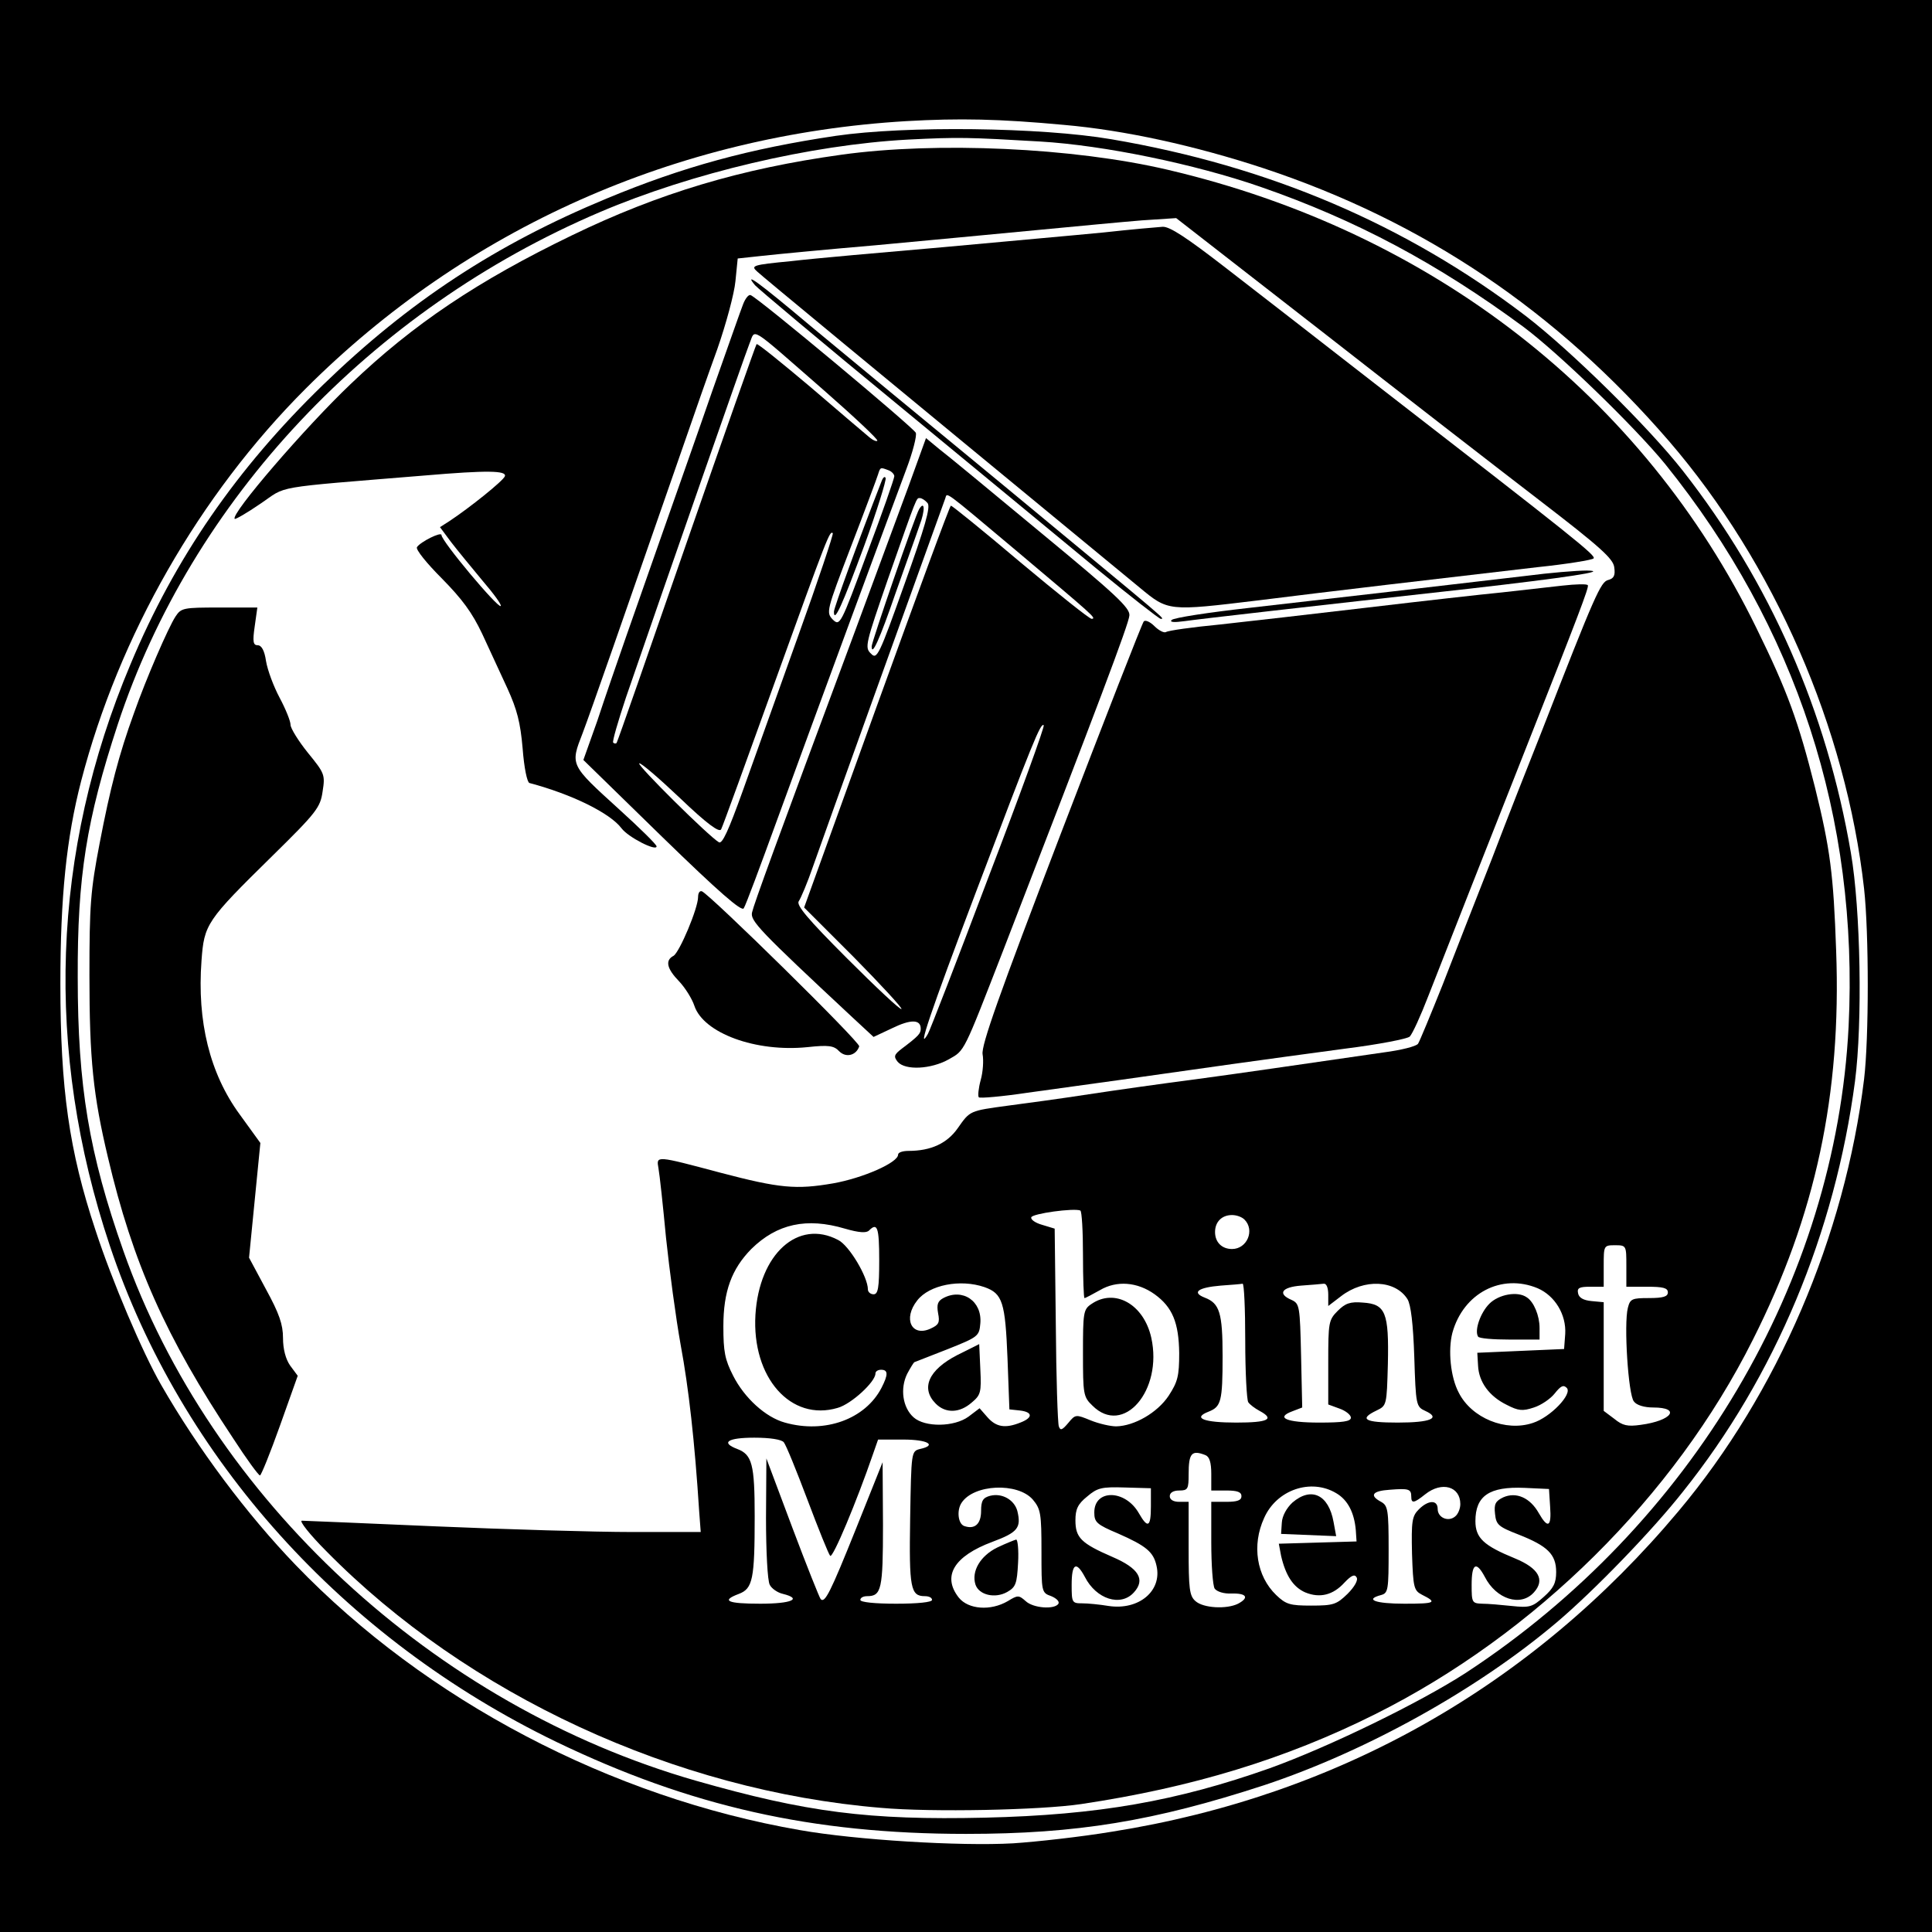 <?xml version="1.0" standalone="no"?>
<!DOCTYPE svg PUBLIC "-//W3C//DTD SVG 20010904//EN"
 "http://www.w3.org/TR/2001/REC-SVG-20010904/DTD/svg10.dtd">
<svg version="1.0" xmlns="http://www.w3.org/2000/svg"
 width="512pt" height="512pt" viewBox="0 0 512 512"
 preserveAspectRatio="xMidYMid meet">
<g transform="translate(0,512) scale(0.1,-0.1)"
fill="#000000" stroke="none">
<path d="M0 2560 l0 -2560 2560 0 2560 0 0 2560 0 2560 -2560 0 -2560 0 0
-2560z m2820 2229 c160 -14 347 -55 529 -115 425 -141 776 -378 1074 -723 279
-324 469 -760 517 -1186 13 -117 13 -397 0 -505 -51 -416 -229 -832 -492
-1145 -389 -464 -902 -754 -1500 -849 -84 -14 -202 -27 -263 -31 -141 -8 -418
9 -565 35 -502 87 -991 344 -1336 702 -130 135 -260 309 -357 478 -49 85 -130
275 -174 410 -70 211 -93 374 -93 653 0 230 16 386 55 537 100 385 313 758
595 1040 424 424 983 673 1592 709 140 8 246 6 418 -10z"/>
<path d="M2215 4760 c-229 -34 -405 -82 -607 -166 -294 -122 -524 -273 -752
-494 -229 -222 -393 -460 -510 -740 -210 -498 -228 -1024 -55 -1541 189 -565
619 -1042 1183 -1315 355 -171 678 -244 1086 -244 294 0 499 34 790 129 271
90 566 254 776 432 98 83 253 243 334 346 244 305 403 686 456 1088 20 155 15
454 -11 605 -64 375 -214 717 -445 1012 -90 115 -296 318 -417 411 -318 242
-680 397 -1098 468 -187 32 -545 36 -730 9z m541 -15 c170 -10 411 -60 584
-120 254 -88 469 -203 697 -371 94 -70 296 -266 376 -364 348 -432 513 -938
486 -1490 -34 -676 -416 -1321 -1014 -1713 -122 -79 -362 -196 -520 -253 -246
-87 -454 -124 -755 -131 -308 -7 -472 14 -766 98 -694 199 -1285 746 -1517
1404 -91 258 -121 436 -121 725 -1 267 23 417 106 670 196 595 670 1099 1278
1358 244 104 559 178 815 192 137 7 162 6 351 -5z"/>
<path d="M2230 4710 c-267 -37 -484 -102 -715 -214 -248 -120 -420 -235 -586
-394 -118 -112 -319 -345 -307 -357 2 -2 33 16 68 40 73 49 22 41 437 75 164
14 216 13 211 -2 -4 -12 -94 -84 -147 -119 l-25 -16 29 -39 c16 -21 54 -67 83
-102 30 -35 52 -65 49 -68 -7 -7 -157 172 -157 188 0 10 -56 -18 -65 -32 -4
-6 26 -43 66 -83 54 -55 80 -90 107 -147 19 -41 49 -106 67 -145 25 -55 34
-89 40 -158 4 -53 12 -90 18 -92 113 -30 214 -80 244 -120 18 -24 93 -62 93
-48 0 5 -45 49 -99 98 -131 119 -130 117 -97 202 22 58 106 299 276 788 21 61
57 164 81 230 23 66 45 147 48 180 l6 60 65 7 c36 4 171 17 300 28 129 12 321
30 425 40 105 10 231 22 281 26 l91 6 383 -298 c211 -165 472 -367 580 -450
160 -123 196 -155 198 -178 3 -21 -1 -29 -16 -33 -20 -5 -34 -36 -177 -403
-32 -80 -91 -230 -131 -335 -41 -104 -100 -255 -131 -335 -32 -80 -61 -150
-65 -156 -5 -7 -45 -17 -91 -23 -256 -37 -357 -52 -497 -71 -85 -11 -213 -29
-285 -40 -71 -11 -167 -24 -213 -30 -103 -14 -101 -13 -134 -60 -28 -40 -71
-60 -130 -60 -16 0 -28 -4 -28 -10 0 -21 -93 -62 -172 -76 -98 -17 -142 -13
-298 28 -173 46 -171 46 -165 12 3 -16 12 -99 20 -184 9 -85 26 -213 39 -285
21 -113 37 -254 49 -442 l4 -53 -181 0 c-100 0 -334 7 -521 15 -187 8 -347 15
-355 15 -8 0 21 -37 65 -81 374 -380 924 -635 1470 -680 134 -12 423 -6 530
10 295 44 543 120 779 238 424 212 793 577 1001 992 167 331 235 651 221 1031
-7 204 -16 271 -56 433 -44 175 -73 255 -155 422 -300 615 -860 1051 -1560
1215 -251 59 -614 75 -865 40z m640 -2916 c0 -63 2 -114 4 -114 3 0 21 10 41
21 44 26 99 22 145 -11 47 -34 64 -75 65 -156 0 -61 -4 -76 -28 -113 -30 -45
-91 -80 -139 -81 -15 0 -46 7 -68 16 -39 16 -40 16 -59 -7 -16 -19 -21 -21
-25 -9 -3 8 -7 130 -8 270 l-3 254 -33 10 c-18 5 -31 14 -29 20 3 10 113 25
130 18 4 -2 7 -55 7 -118z m428 94 c28 -28 7 -78 -33 -78 -27 0 -45 18 -45 45
0 27 18 45 45 45 12 0 26 -5 33 -12z m-1059 -24 c38 -11 57 -12 64 -5 22 22
27 9 27 -79 0 -73 -3 -90 -15 -90 -8 0 -15 6 -15 13 0 33 -50 117 -79 131
-106 56 -209 -37 -219 -198 -10 -167 94 -284 218 -247 36 10 100 69 100 91 0
6 7 10 15 10 19 0 19 -13 1 -48 -43 -83 -150 -122 -256 -92 -51 14 -107 65
-137 124 -22 43 -26 64 -26 131 0 93 22 152 74 205 68 67 147 84 248 54z
m2071 -99 l0 -55 55 0 c42 0 55 -3 55 -15 0 -11 -12 -15 -50 -15 -45 0 -50 -2
-56 -26 -11 -42 1 -231 16 -248 7 -10 28 -16 51 -16 75 0 50 -35 -33 -46 -35
-5 -48 -2 -70 16 l-28 21 0 144 0 144 -32 3 c-22 2 -34 9 -36 21 -3 14 4 17
32 17 l36 0 0 55 c0 54 0 55 30 55 30 0 30 -1 30 -55z m-1701 -56 c48 -17 55
-40 61 -189 l5 -135 28 -3 c34 -4 35 -19 1 -32 -40 -16 -64 -12 -87 14 l-21
24 -29 -22 c-38 -28 -116 -29 -146 -2 -29 26 -36 76 -17 115 9 17 18 31 19 31
1 0 40 16 87 34 83 33 85 35 88 69 5 59 -47 94 -98 67 -15 -8 -18 -17 -14 -40
5 -25 2 -31 -20 -41 -50 -23 -74 26 -35 75 32 41 114 57 178 35z m691 -141 c0
-84 4 -158 8 -164 4 -6 17 -16 30 -23 41 -22 23 -31 -62 -31 -86 0 -117 12
-73 29 33 13 37 27 37 147 0 115 -8 140 -47 155 -36 14 -18 27 42 32 28 2 53
4 58 5 4 1 7 -67 7 -150z m220 121 l0 -30 34 26 c61 47 144 43 176 -8 9 -15
15 -65 18 -153 4 -128 5 -132 29 -143 42 -19 15 -31 -73 -31 -87 0 -104 9 -56
32 27 13 27 14 30 123 3 137 -6 159 -66 163 -34 3 -47 -2 -67 -22 -24 -24 -25
-31 -25 -136 l0 -112 30 -11 c17 -6 30 -17 30 -24 0 -10 -22 -13 -84 -13 -87
0 -117 13 -71 30 l26 10 -3 137 c-3 132 -4 138 -25 148 -38 16 -27 34 25 38
26 2 53 4 60 5 7 1 12 -10 12 -29z m555 17 c46 -20 76 -70 73 -121 l-3 -40
-115 -5 -115 -5 2 -34 c2 -43 29 -81 76 -104 31 -16 42 -17 72 -7 19 6 44 23
55 37 16 20 23 24 32 15 16 -16 -43 -78 -90 -93 -72 -24 -162 13 -196 80 -22
41 -29 113 -17 159 29 105 130 158 226 118z m-1998 -408 c6 -7 34 -76 63 -153
29 -77 56 -144 60 -148 7 -8 71 146 113 268 l14 40 67 0 c65 0 90 -15 44 -25
-23 -6 -23 -7 -26 -184 -3 -185 1 -206 39 -206 11 0 19 -4 19 -10 0 -6 -38
-10 -95 -10 -57 0 -95 4 -95 10 0 6 8 10 18 10 38 0 42 18 42 189 l-1 166 -70
-175 c-69 -172 -83 -199 -94 -188 -3 3 -37 88 -75 189 l-69 184 -1 -158 c0
-87 4 -167 10 -177 5 -10 21 -21 35 -24 52 -13 23 -26 -60 -26 -88 0 -105 8
-57 26 37 14 42 39 42 206 0 138 -7 163 -46 178 -45 17 -26 30 45 30 43 0 72
-5 78 -12z m1117 -34 c11 -4 16 -19 16 -50 l0 -44 40 0 c29 0 40 -4 40 -15 0
-11 -11 -15 -40 -15 l-40 0 0 -107 c0 -60 4 -115 9 -123 6 -8 24 -14 45 -13
40 1 47 -11 17 -27 -30 -15 -92 -12 -113 7 -16 14 -18 33 -18 140 l0 123 -25
0 c-16 0 -25 6 -25 15 0 9 9 15 25 15 23 0 25 4 25 43 0 56 8 65 44 51z m-457
-118 c21 -25 23 -37 23 -137 0 -108 0 -110 26 -119 14 -6 22 -14 19 -20 -10
-16 -67 -12 -87 7 -18 16 -21 16 -47 0 -46 -27 -105 -22 -130 9 -45 57 -13
110 89 148 67 25 77 37 66 82 -8 29 -40 48 -72 40 -19 -5 -24 -13 -24 -40 0
-35 -17 -50 -45 -40 -16 6 -20 41 -7 61 32 50 149 55 189 9z m313 -18 c0 -55
-8 -60 -32 -18 -36 63 -118 64 -118 2 0 -26 6 -32 63 -56 75 -33 94 -49 102
-86 15 -66 -47 -118 -127 -106 -24 4 -55 7 -70 7 -27 0 -28 2 -28 49 0 57 12
64 35 21 30 -59 95 -80 130 -41 31 34 13 64 -57 94 -83 36 -98 51 -98 97 0 29
6 43 31 63 27 23 38 26 100 24 l69 -2 0 -48z m491 35 c31 -18 48 -52 52 -98
l2 -30 -103 -3 -103 -3 6 -32 c12 -52 32 -83 64 -97 39 -16 74 -7 104 26 18
19 27 23 32 14 5 -7 -5 -25 -24 -44 -29 -28 -37 -31 -96 -31 -56 0 -67 3 -93
28 -52 50 -65 132 -32 204 33 75 124 106 191 66z m199 -9 c0 -19 7 -18 37 6
44 35 93 21 93 -26 0 -12 -6 -27 -14 -33 -18 -15 -46 -3 -46 20 0 25 -25 24
-50 -1 -18 -18 -20 -31 -18 -118 3 -89 5 -97 26 -108 42 -21 36 -24 -46 -24
-77 0 -107 11 -62 23 19 5 20 14 20 121 0 105 -2 116 -20 126 -32 17 -23 29
23 32 50 4 57 2 57 -18z m368 -27 c4 -54 -6 -59 -30 -17 -23 41 -60 57 -94 42
-21 -10 -25 -18 -22 -44 3 -29 9 -34 63 -55 76 -30 99 -52 99 -99 0 -29 -7
-43 -33 -66 -30 -27 -38 -29 -85 -24 -28 3 -63 6 -78 6 -27 1 -28 3 -28 50 0
57 12 64 35 21 30 -59 95 -80 130 -41 30 33 13 64 -50 90 -83 34 -105 54 -105
99 0 67 37 92 130 88 l65 -3 3 -47z"/>
<path d="M2892 1664 c-21 -14 -22 -23 -22 -130 0 -109 1 -116 25 -139 82 -82
187 40 156 180 -20 89 -97 132 -159 89z"/>
<path d="M2537 1529 c-76 -39 -98 -88 -57 -129 26 -26 63 -25 95 3 24 20 26
27 23 88 l-3 67 -58 -29z"/>
<path d="M3947 1665 c-24 -24 -40 -71 -30 -87 2 -5 40 -8 84 -8 l79 0 0 31 c0
32 -15 69 -34 81 -24 17 -74 8 -99 -17z"/>
<path d="M2643 1019 c-45 -22 -69 -63 -58 -98 9 -28 52 -38 84 -20 23 13 26
22 29 77 2 34 -1 62 -5 62 -4 -1 -27 -10 -50 -21z"/>
<path d="M3425 1138 c-15 -14 -27 -35 -28 -53 l-2 -30 73 -3 73 -3 -7 38 c-13
72 -59 94 -109 51z"/>
<path d="M2925 4504 c-71 -7 -263 -24 -425 -39 -162 -14 -344 -30 -403 -37
-104 -10 -108 -12 -90 -28 15 -14 275 -229 1013 -837 76 -63 75 -63 315 -34
166 21 498 60 740 88 77 8 144 19 148 23 8 7 -43 48 -588 470 -137 107 -313
243 -389 302 -101 78 -146 108 -165 107 -14 -1 -84 -7 -156 -15z"/>
<path d="M2001 4364 c8 -9 178 -152 379 -317 201 -166 438 -361 526 -434 89
-73 166 -133 170 -133 11 1 31 -17 -412 350 -203 167 -435 359 -517 427 -139
117 -177 144 -146 107z"/>
<path d="M1969 4313 c-6 -15 -42 -118 -81 -228 -38 -110 -96 -274 -128 -365
-32 -91 -77 -219 -100 -285 -23 -66 -58 -167 -77 -225 l-37 -104 209 -204
c150 -146 211 -199 216 -189 5 7 44 112 88 233 44 120 132 361 196 534 64 173
130 352 147 397 17 45 28 88 25 96 -5 13 -419 359 -438 365 -5 2 -14 -9 -20
-25z m214 -227 c81 -71 145 -131 142 -134 -2 -3 -13 2 -22 10 -10 8 -80 68
-156 133 -76 64 -140 116 -142 113 -2 -2 -86 -240 -186 -528 -100 -289 -183
-527 -185 -529 -2 -2 -6 -2 -9 1 -3 2 13 57 34 120 108 314 315 907 327 937
17 40 -6 54 197 -123z m171 -212 c9 -3 16 -11 16 -16 0 -6 -32 -98 -72 -204
-70 -190 -72 -194 -91 -176 -18 19 -17 23 48 193 37 96 69 182 72 192 6 19 6
19 27 11z m-239 -440 c-53 -148 -119 -333 -147 -411 -37 -103 -54 -141 -63
-135 -26 15 -217 204 -211 209 3 3 51 -38 107 -91 72 -69 105 -93 110 -84 4 7
68 184 143 392 141 391 145 400 153 393 2 -3 -39 -126 -92 -273z"/>
<path d="M2336 3844 c-62 -159 -126 -335 -126 -345 0 -32 22 17 80 174 34 93
59 174 57 180 -2 6 -7 2 -11 -9z"/>
<path d="M2408 3832 c-26 -70 -90 -244 -143 -387 -213 -572 -267 -721 -272
-743 -5 -22 17 -46 267 -279 l55 -51 49 23 c49 24 76 24 76 -1 0 -13 -5 -19
-50 -53 -21 -16 -22 -21 -11 -35 20 -23 88 -20 136 7 42 24 37 14 145 292 248
641 332 863 333 884 2 20 -37 56 -233 218 -129 107 -251 208 -271 223 l-35 29
-46 -127z m286 -172 c204 -172 213 -179 199 -180 -6 0 -91 68 -189 150 -98 83
-181 150 -184 150 -3 0 -91 -240 -197 -533 l-192 -532 132 -132 c72 -73 129
-135 126 -137 -3 -3 -67 57 -144 134 -105 105 -136 142 -128 152 5 7 23 49 38
93 20 58 299 833 350 974 6 16 -10 28 189 -139z m-236 127 c9 -10 -7 -64 -61
-215 -68 -191 -73 -201 -89 -184 -17 16 -14 26 45 197 79 225 75 215 85 215 5
0 14 -6 20 -13z m161 -993 c-83 -220 -155 -406 -160 -414 -31 -54 7 58 127
375 151 399 172 451 180 443 3 -3 -63 -185 -147 -404z"/>
<path d="M2436 3771 c-10 -15 -126 -352 -126 -364 0 -28 21 18 64 143 26 74
55 154 63 178 15 39 14 67 -1 43z"/>
<path d="M4045 3594 c-177 -21 -524 -61 -735 -85 -107 -12 -199 -26 -205 -32
-6 -6 6 -7 35 -3 42 6 314 37 755 86 253 29 375 47 310 48 -27 0 -99 -6 -160
-14z"/>
<path d="M4140 3568 c-36 -4 -108 -12 -160 -18 -52 -5 -212 -23 -355 -40 -143
-17 -320 -37 -392 -45 -73 -7 -137 -16 -143 -20 -5 -3 -19 4 -31 16 -11 11
-24 17 -28 12 -4 -4 -103 -258 -220 -563 -164 -428 -211 -561 -207 -584 3 -16
1 -47 -5 -68 -6 -22 -8 -43 -5 -46 3 -3 61 2 128 12 140 19 339 47 543 76 77
11 212 29 300 41 88 11 165 26 171 32 7 7 29 55 49 107 53 135 170 433 258
655 141 357 168 428 165 434 -2 4 -32 3 -68 -1z"/>
<path d="M465 3486 c-19 -29 -78 -165 -110 -256 -40 -110 -63 -199 -91 -345
-24 -125 -27 -163 -27 -350 0 -223 10 -318 49 -482 66 -280 153 -476 332 -745
35 -54 67 -98 71 -98 3 0 27 59 53 132 l47 132 -20 27 c-12 17 -19 44 -19 73
0 36 -10 65 -45 129 l-45 84 15 152 15 152 -55 76 c-79 108 -113 246 -101 407
7 97 13 106 187 277 118 116 128 129 134 172 7 44 5 48 -39 102 -25 31 -46 65
-46 74 0 10 -13 42 -29 72 -16 30 -32 73 -36 97 -4 28 -12 42 -22 42 -12 0
-14 9 -8 50 l7 50 -101 0 c-95 0 -101 -1 -116 -24z"/>
<path d="M1850 2743 c0 -30 -49 -146 -65 -156 -23 -12 -18 -34 15 -68 16 -17
34 -46 40 -64 24 -73 163 -124 300 -110 56 6 70 4 84 -11 18 -18 45 -11 53 13
4 10 -397 404 -417 411 -6 2 -10 -5 -10 -15z"/>
</g>
</svg>
